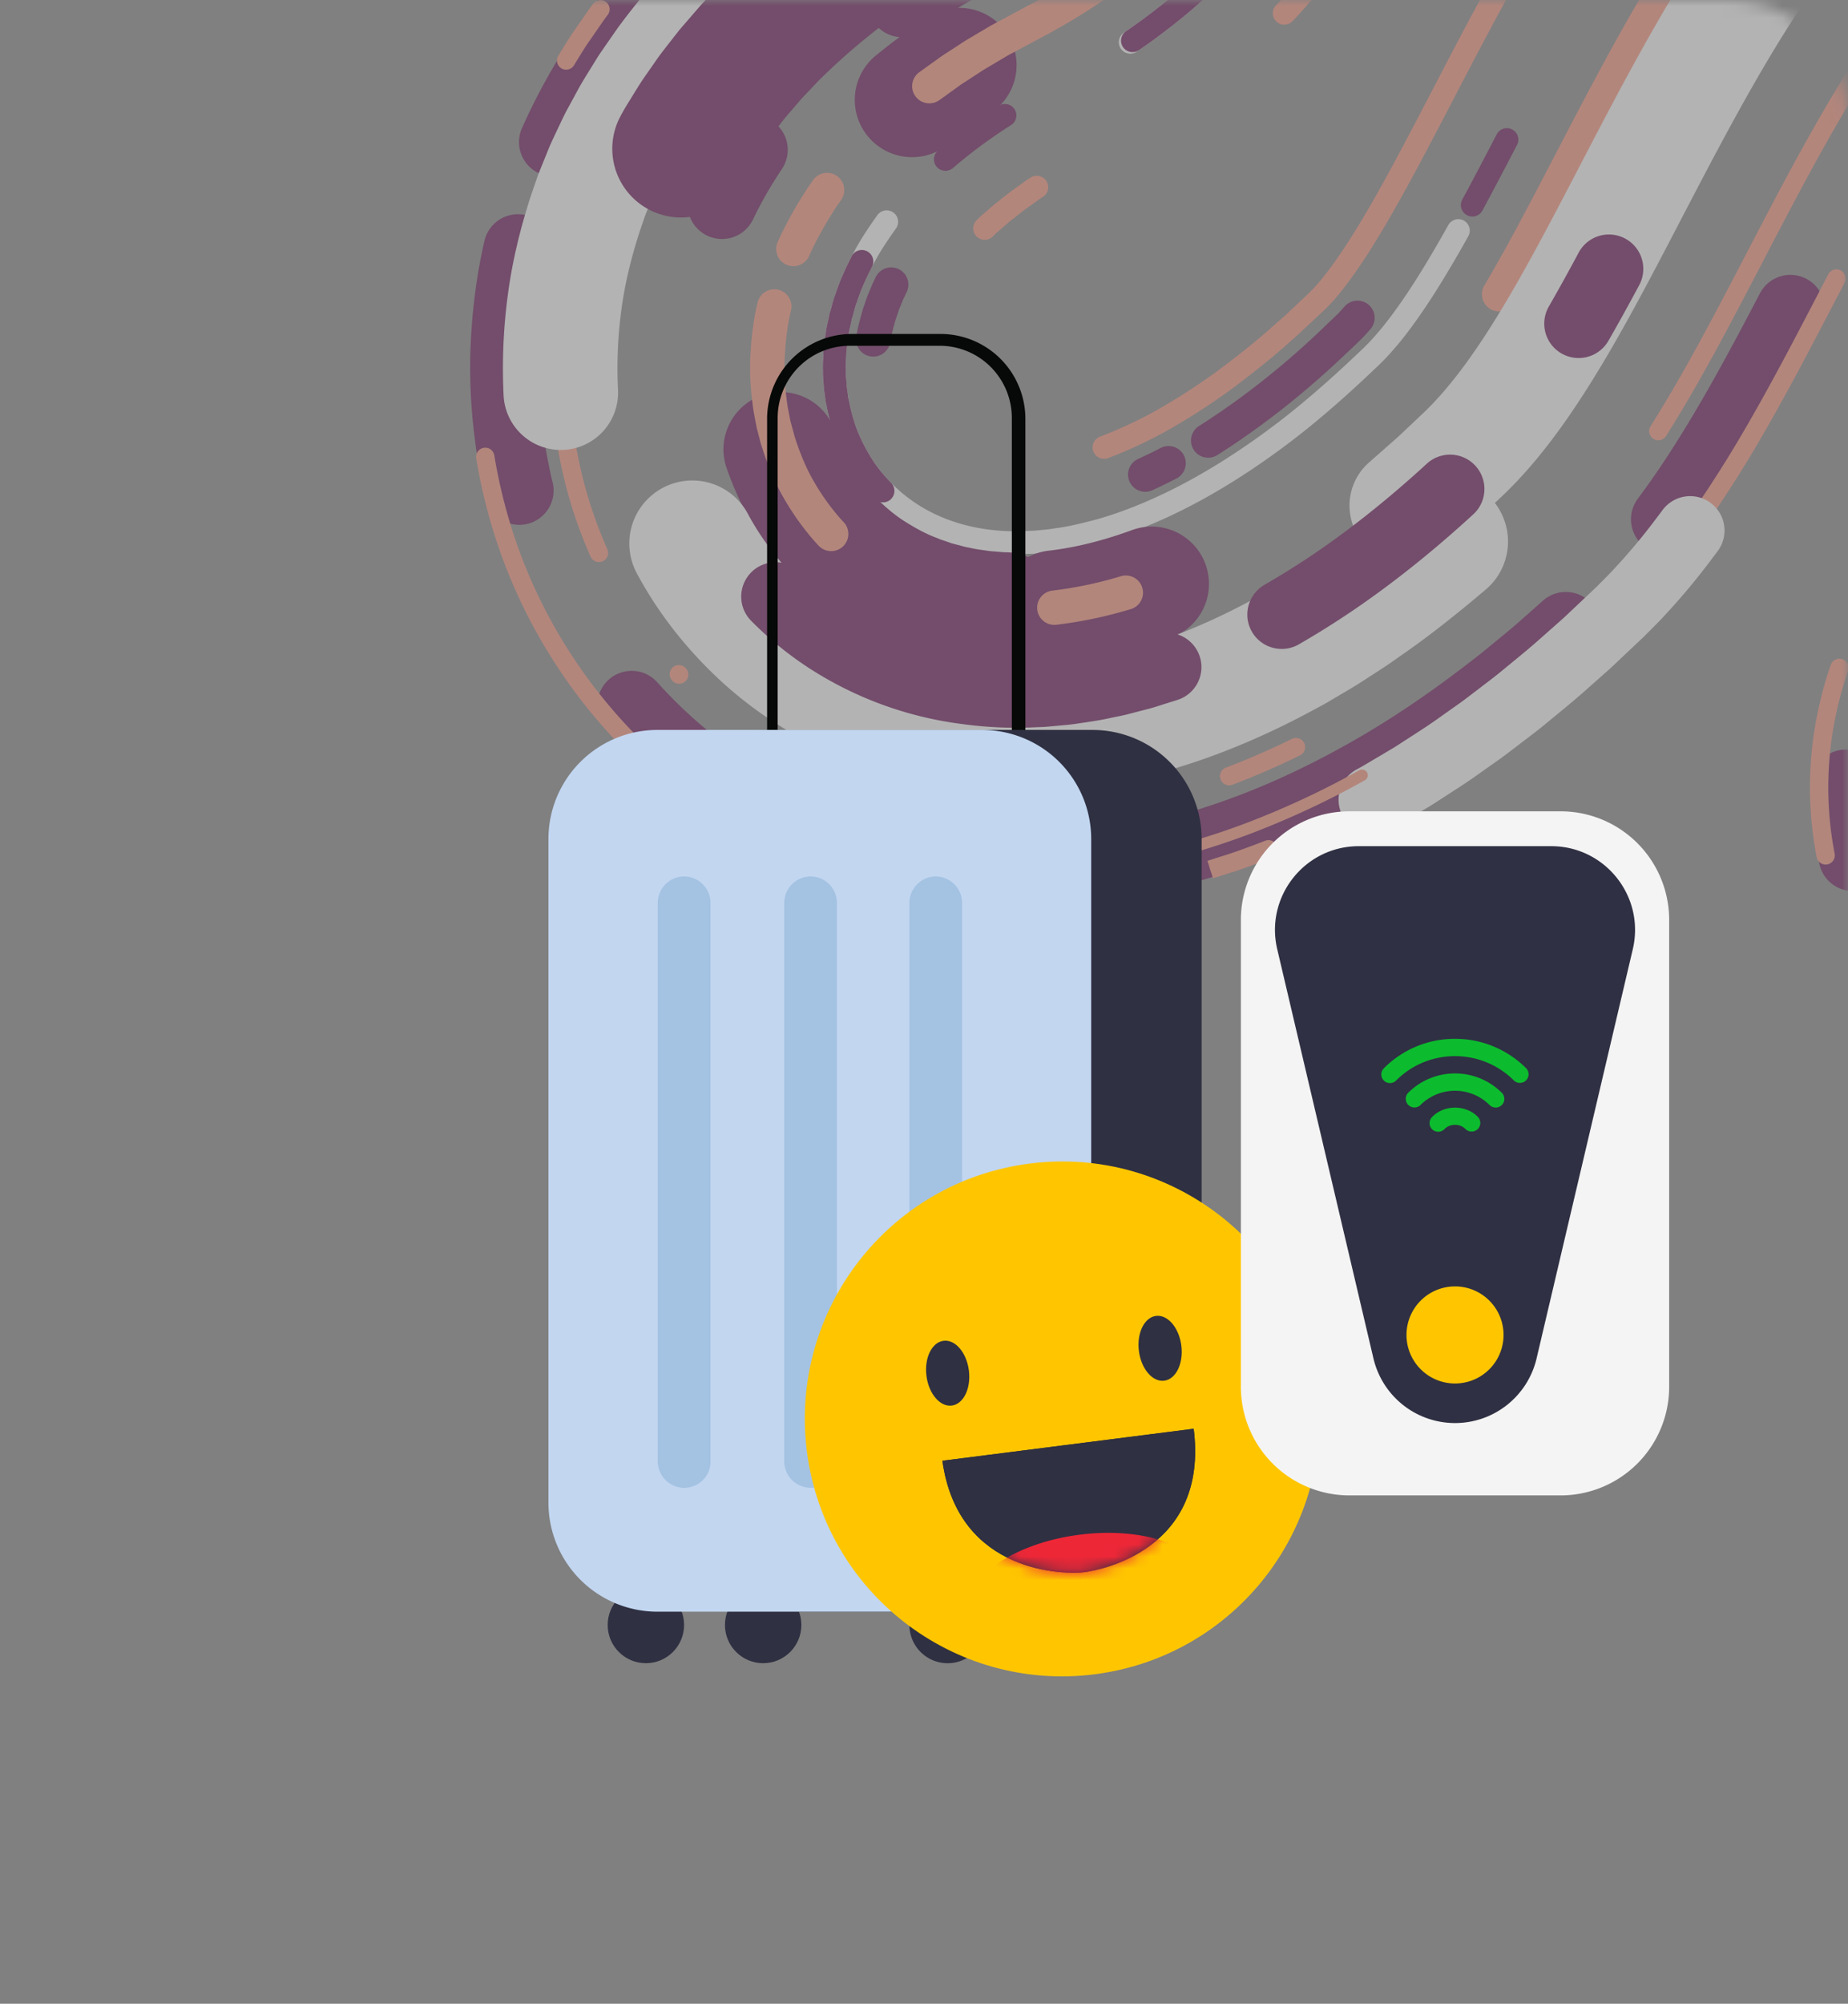 <svg width="155" height="168" viewBox="0 0 155 168" fill="none" xmlns="http://www.w3.org/2000/svg">
    <rect x="0" y="0" width="155" height="168" fill="#808080" stroke="none"/>
    <mask id="7rtlpcv6na" style="mask-type:alpha" maskUnits="userSpaceOnUse" x="0" y="0" width="155" height="168">
        <path d="M0 0h145c5.523 0 10 4.477 10 10v148c0 5.523-4.477 10-10 10H0V0z" fill="#FFC600"/>
    </mask>
    <g opacity=".4" fill-rule="evenodd" clip-rule="evenodd" mask="url(#7rtlpcv6na)">
        <path d="M94.803 4.501a.96.96 0 0 1-.54-1.755c6.137-4.17 10.952-9.322 13.923-14.897a.96.96 0 1 1 1.695.903c-3.117 5.85-8.144 11.238-14.539 15.583a.956.956 0 0 1-.539.166M143.922-15.743a.96.96 0 0 1-.734-1.578 71.696 71.696 0 0 1 3.322-3.692 64.601 64.601 0 0 1 4.697-4.41 56.422 56.422 0 0 1 5.336-3.985 54.008 54.008 0 0 1 2.825-1.734.96.96 0 1 1 .954 1.667 52.051 52.051 0 0 0-2.724 1.672 54.342 54.342 0 0 0-5.151 3.847 62.818 62.818 0 0 0-4.555 4.278 68.98 68.98 0 0 0-3.233 3.592.962.962 0 0 1-.737.343m87.446 29.433a.961.961 0 0 1-.943-1.151c.567-2.801.854-5.653.854-8.475 0-1.173-.05-2.359-.148-3.524a39.915 39.915 0 0 0-1.187-6.893 37.825 37.825 0 0 0-2.442-6.685c-2.019-4.29-4.976-8.274-8.552-11.526-3.353-3.053-7.316-5.538-11.78-7.386a48.774 48.774 0 0 0-6.284-2.105 56.957 56.957 0 0 0-6.264-1.235c-.99-.147-1.991-.248-2.958-.346l-.583-.048c-.861-.066-1.752-.134-2.606-.162a60.992 60.992 0 0 0-2.507-.066l-.546-.007c-.365.002-.759.01-1.152.017l-1.211.028-.797.044a47.31 47.31 0 0 0-2.395.178.96.96 0 1 1-.191-1.912c.834-.082 1.67-.144 2.485-.184l.837-.047 1.234-.027c.403-.008.808-.017 1.201-.018l.559.007c.834.01 1.696.021 2.565.068.876.028 1.789.098 2.671.166l.629.052c.989.1 2.013.204 3.04.356 2.235.315 4.415.746 6.473 1.277a50.749 50.749 0 0 1 6.536 2.19c4.668 1.932 8.819 4.536 12.336 7.74 3.762 3.418 6.872 7.611 8.996 12.124a39.653 39.653 0 0 1 2.564 7.02 41.868 41.868 0 0 1 1.243 7.222c.103 1.216.155 2.455.155 3.682 0 2.95-.3 5.93-.892 8.856a.96.96 0 0 1-.94.77M85.39 46.47c-.073 0-.145-.002-.217-.006-4.606-.008-8.596-1.519-11.538-4.371-.805-.79-1.44-1.545-1.948-2.313a16.339 16.339 0 0 1-1.437-2.673c-.367-.841-.655-1.791-.9-2.98a15.656 15.656 0 0 1-.326-3.098v-.256c0-2.11.384-4.258 1.142-6.387l.042-.125c.031-.098.063-.195.1-.292l.173-.411c.045-.105.083-.203.12-.3a8.67 8.67 0 0 1 .218-.517c.088-.18.164-.34.24-.501.166-.356.34-.724.558-1.096.578-1.114 1.318-2.185 1.968-3.102a.96.96 0 1 1 1.567 1.11c-.617.87-1.318 1.884-1.84 2.897l-.027.048c-.18.302-.33.622-.488.96-.082.174-.163.347-.249.52-.053.113-.105.247-.157.382-.046.117-.092.233-.142.348l-.159.38c-.015.04-.035.102-.055.166l-.057.173c-.687 1.926-1.033 3.858-1.033 5.746v.257c0 .861.097 1.774.287 2.713.217 1.051.466 1.88.783 2.606.356.84.782 1.633 1.273 2.37.434.656.986 1.31 1.689 2 2.58 2.5 6.118 3.825 10.23 3.825l.075.003c.13.01.266 0 .402-.008a7.99 7.99 0 0 1 .355-.014l.764-.036.477-.045c.414-.037.804-.073 1.195-.145l.053-.008c1.1-.14 2.225-.42 3.476-.747 2.272-.646 4.691-1.637 7.17-2.94 2.328-1.224 4.728-2.745 7.135-4.519 2.121-1.557 4.352-3.434 6.821-5.738l1.239-1.168.271-.275c.326-.323.666-.708 1.077-1.19.685-.81 1.454-1.85 2.283-3.085 1.054-1.575 2.192-3.46 3.477-5.76a.96.96 0 0 1 1.677.936c-1.31 2.347-2.474 4.274-3.559 5.894-.88 1.312-1.67 2.378-2.414 3.26-.447.522-.816.94-1.181 1.302l-.302.305-1.254 1.182c-2.528 2.36-4.816 4.283-6.997 5.885-2.483 1.83-4.966 3.402-7.379 4.67-2.596 1.365-5.14 2.406-7.559 3.094-1.279.334-2.509.642-3.714.797-.467.084-.912.124-1.342.163-.15.014-.3.027-.452.043l-.291.027-.63.018c-.11.002-.2.007-.29.012a7.292 7.292 0 0 1-.4.014m104.415 12.556a.961.961 0 0 1-.646-1.672 38.244 38.244 0 0 1 2.468-2.033l.968-.727 1.964-1.434 4.158-2.976c2.634-1.88 5.01-3.582 7.429-5.405a.962.962 0 0 1 1.156 1.535c-2.438 1.836-4.825 3.547-7.468 5.433l-4.149 2.97-1.946 1.42-.95.714a36.129 36.129 0 0 0-2.339 1.926.957.957 0 0 1-.645.25" fill="#fff"/>
        <path d="M76.5 13.178a4.803 4.803 0 0 1-3.042-8.521 54.012 54.012 0 0 1 4.416-3.241 4.803 4.803 0 0 1 5.29 8.017 44.264 44.264 0 0 0-3.628 2.66 4.782 4.782 0 0 1-3.036 1.085zm7.77 42.732c-.464 0-.856-.034-1.17-.062l-.227-.02c-.088-.008-.176-.014-.264-.02-.243-.018-.547-.04-.89-.086l-.105-.015c-.162-.025-.325-.048-.487-.07-.509-.071-1.082-.151-1.714-.298l-.952-.204-1.132-.307c-.355-.095-.668-.206-.898-.286-.069-.024-.137-.05-.207-.071l-.685-.232c-.151-.056-.3-.118-.447-.18l-.072-.03c-1.331-.51-2.638-1.176-4.106-2.093-1.248-.77-2.457-1.713-3.694-2.881l-.33-.316a8.605 8.605 0 0 1-.617-.63l-.803-.892c-.088-.11-.177-.218-.266-.327-.329-.401-.699-.854-1.069-1.401l-.025-.035c-.186-.257-.438-.606-.686-1.03-.04-.068-.084-.135-.126-.202a15.223 15.223 0 0 1-.41-.675l-.048-.086-.437-.807c-.182-.332-.317-.63-.416-.849-.028-.063-.055-.126-.086-.188l-.053-.111a24.582 24.582 0 0 1-.94-2.373 4.803 4.803 0 0 1 9.1-3.072c.161.477.347.947.551 1.397.063.132.124.264.184.398.028.061.054.122.084.183l.431.798c.05.082.102.162.153.243.087.137.173.275.257.414l.052.087c.02.031.11.158.178.25l.182.259c.124.188.336.446.56.72l.226.278.637.685.323.31c.756.711 1.457 1.263 2.142 1.685l.027.017c.949.593 1.742 1.002 2.495 1.287l.098.039c.079.031.157.064.236.097l.054.023.291.097c.15.048.3.1.449.153.072.025.144.052.217.074l1.074.286.665.138c.208.05.533.096.877.144.193.027.387.054.579.083.091.011.183.015.276.022.154.011.309.023.463.037l.17.015c.117.01.278.024.334.025a4.806 4.806 0 0 1 4.855 4.742 4.81 4.81 0 0 1-4.75 4.863h-.109z" fill="#5F004B"/>
        <path d="M88.486 55.746a4.803 4.803 0 0 1-.533-9.575c2.181-.247 4.535-.828 6.995-1.728a4.802 4.802 0 1 1 3.301 9.02c-3.176 1.162-6.277 1.92-9.218 2.253a4.88 4.88 0 0 1-.545.03M80.003-22.794a2.876 2.876 0 0 1-2.213-1.033c-.169-.202-.461-.388-.802-.508a4.028 4.028 0 0 0-.808-.194 5.502 5.502 0 0 0-.454-.042l-.051-.002c-.072-.005-.143-.005-.215-.006l-1.108-.002a2.881 2.881 0 0 1 .004-5.763h.004l1.132.002a11.157 11.157 0 0 1 1.434.098l.031.004a9.78 9.78 0 0 1 1.976.48c1.305.463 2.444 1.238 3.279 2.236a2.881 2.881 0 0 1-2.21 4.73m-33.59 37.588a2.881 2.881 0 0 1-2.63-4.054c1.196-2.689 2.65-5.316 4.442-8.033l.037-.055L49.508.855c.295-.408.597-.8.856-1.136a2.881 2.881 0 1 1 4.557 3.528 38.57 38.57 0 0 0-.726.962l-1.179 1.7c-1.608 2.44-2.907 4.788-3.97 7.175a2.882 2.882 0 0 1-2.634 1.71M160.04 10.961a2.881 2.881 0 0 1-2.426-4.433 83.053 83.053 0 0 1 2.188-3.26c.473-.672.964-1.34 1.451-1.979a2.881 2.881 0 1 1 4.58 3.498 57.91 57.91 0 0 0-1.323 1.806 77.236 77.236 0 0 0-2.039 3.037 2.88 2.88 0 0 1-2.431 1.331m26.748 17.802a2.881 2.881 0 0 1-1.693-5.215c2.643-1.916 4.72-3.487 6.535-4.944 2.351-1.887 4.313-3.625 5.997-5.31.398-.396.797-.809 1.26-1.306l.267-.297c.053-.067.107-.132.162-.196l.07-.092c.345-.45.641-.919.881-1.392l.018-.033c.578-1.103 1.018-2.455 1.238-3.808.11-.695.17-1.392.175-2.063-.001-.64-.05-1.295-.148-1.922a9.737 9.737 0 0 0-.418-1.669 7.482 7.482 0 0 0-.606-1.344 7.73 7.73 0 0 0-.813-1.165 8.11 8.11 0 0 0-1.072-1.02 9.246 9.246 0 0 0-.626-.458 2.88 2.88 0 1 1 3.21-4.786c.352.236.693.485 1.014.741a13.84 13.84 0 0 1 1.838 1.759l.02.024a13.387 13.387 0 0 1 1.422 2.026 13.17 13.17 0 0 1 1.07 2.37c.308.906.523 1.77.657 2.641.142.912.215 1.864.215 2.825-.008.98-.091 1.966-.247 2.955-.323 1.982-.951 3.9-1.818 5.556a14.87 14.87 0 0 1-1.393 2.212c-.121.17-.234.302-.305.386l-.603.688a53.931 53.931 0 0 1-1.398 1.449c-1.827 1.828-3.942 3.703-6.459 5.724-1.892 1.517-4.04 3.143-6.761 5.115a2.867 2.867 0 0 1-1.689.55M43.55 44.005a2.883 2.883 0 0 1-2.79-2.172l-.17-.685c-.309-1.471-.578-2.804-.746-4.21a46.999 46.999 0 0 1-.41-6.112c0-.801.022-1.604.066-2.387.15-2.886.533-5.667 1.138-8.253A2.881 2.881 0 1 1 46.25 21.5c-.527 2.253-.862 4.694-.995 7.253a36.69 36.69 0 0 0-.058 2.074c0 1.744.122 3.552.363 5.375l.004.035c.139 1.164.378 2.354.654 3.673l.127.504a2.882 2.882 0 0 1-2.795 3.592m96.128 2.416a2.882 2.882 0 0 1-2.307-4.606 70.486 70.486 0 0 0 2.731-3.944c2.264-3.508 4.086-6.84 5.615-9.687.569-1.063 1.164-2.189 1.871-3.54a2.882 2.882 0 1 1 5.107 2.67 400.978 400.978 0 0 1-1.899 3.594c-1.584 2.95-3.472 6.401-5.854 10.093a77.528 77.528 0 0 1-2.954 4.263 2.878 2.878 0 0 1-2.31 1.157m22.149 3.337a2.882 2.882 0 0 1-2.285-4.634c.123-.16.247-.32.372-.478.342-.445.692-.862 1.032-1.265l.355-.424.03-.036c.161-.187.327-.373.494-.559l.238-.266c.23-.26.5-.563.798-.87l.783-.821.755-.753c.382-.388.77-.751 1.145-1.103l.477-.45.051-.047a84.52 84.52 0 0 1 3.435-2.98c1.192-.989 2.454-1.965 3.543-2.8a97.22 97.22 0 0 1 1.824-1.37l.24-.176a2.882 2.882 0 0 1 3.411 4.645l-.238.175a91.77 91.77 0 0 0-1.721 1.292 115.55 115.55 0 0 0-3.396 2.684 78.942 78.942 0 0 0-3.198 2.773c-.161.153-.323.306-.486.458-.352.33-.685.643-.99.953l-.757.754-.734.772c-.194.2-.384.41-.627.684l-.263.294c-.133.15-.267.298-.397.448-.12.145-.241.29-.363.434-.316.375-.614.73-.879 1.076l-.028.036c-.112.141-.222.283-.331.425a2.879 2.879 0 0 1-2.29 1.13M57.351 66.22a2.87 2.87 0 0 1-1.843-.668 44.536 44.536 0 0 1-4.72-4.555 2.882 2.882 0 0 1 4.302-3.834 38.747 38.747 0 0 0 4.107 3.962 2.882 2.882 0 0 1-1.846 5.095m98.063 8.488a2.883 2.883 0 0 1-2.818-2.294 31.19 31.19 0 0 1-.657-6.72 2.881 2.881 0 1 1 5.763.068l-.002.308c0 1.716.181 3.455.539 5.168a2.883 2.883 0 0 1-2.825 3.47m-59.51.214a2.883 2.883 0 0 1-.587-5.703 56.57 56.57 0 0 0 6.337-1.723c3.808-1.273 7.571-2.97 11.506-5.188 3.301-1.862 6.556-4.042 9.951-6.662.136-.106.278-.215.42-.323.243-.184.485-.369.719-.558l1.585-1.303c.615-.505 1.197-.983 1.735-1.47l.655-.577c.395-.348.79-.696 1.181-1.047a2.881 2.881 0 1 1 3.848 4.29c-.404.363-.812.723-1.221 1.082l-.61.538a54.024 54.024 0 0 1-1.929 1.637l-1.599 1.313c-.29.236-.58.458-.871.68l-.387.296c-3.62 2.794-7.101 5.124-10.646 7.124-4.259 2.4-8.35 4.243-12.509 5.633a62.352 62.352 0 0 1-6.984 1.9c-.2.04-.398.06-.593.06m128.188 29.675h-.002a622.483 622.483 0 0 1-9.102-.061c-5.177-.084-9.479-.243-13.543-.503l-1.763-.128a71.713 71.713 0 0 1-1.818-.148l-1.81-.167-1.973-.214a41.311 41.311 0 0 1-1.457-.19l-2.734-.386c-.367-.054-.691-.115-1.004-.173-.149-.028-.298-.056-.448-.082l-1.533-.28c-.428-.077-.87-.157-1.338-.272l-2.909-.671a2.88 2.88 0 0 1-2.055-3.52 2.88 2.88 0 0 1 3.518-2.054l.129.033 2.674.61c.3.075.643.137 1.006.203l1.524.278c.149.026.319.058.489.09.257.047.513.096.771.134l2.723.385c.435.062.883.125 1.258.164l1.958.213 1.748.16c.506.049 1.041.093 1.694.139l1.743.126c3.945.252 8.16.409 13.241.49 3.201.05 6.354.059 9.016.06a2.882 2.882 0 0 1-.003 5.764m32.741-.002h-20.463a2.881 2.881 0 0 1 0-5.763h20.463a2.882 2.882 0 1 1 0 5.763" fill="#5F004B"/>
        <path d="M84.78-47.565c-.073 0-.147-.006-.221-.017a34.069 34.069 0 0 0-2.513-.3l-.343-.03c-.188-.016-.376-.032-.565-.044l-1.366-.066-1.109-.003a1.44 1.44 0 0 1 .001-2.881l1.217.004 1.413.069c.232.014.447.032.66.051l.321.027c.874.07 1.764.177 2.724.325a1.441 1.441 0 0 1-.218 2.865m-6.833 56.23a1.44 1.44 0 0 1-.842-2.61l1.07-.77c.124-.087.233-.166.342-.245.257-.187.524-.38.824-.567l1.114-.726.194-.127c.14-.093.279-.184.424-.27l1.749-1.037c.27-.164.55-.312.82-.455.138-.074.276-.147.412-.222L86.808.162c.502-.283 1.02-.575 1.518-.87l.345-.209a45.843 45.843 0 0 0 7.04-5.204c1.84-1.678 3.456-3.459 4.801-5.289 2.192-2.967 3.733-6.116 4.581-9.364a1.441 1.441 0 0 1 2.788.727c-.941 3.605-2.64 7.086-5.05 10.347-1.454 1.98-3.199 3.902-5.183 5.711a48.75 48.75 0 0 1-7.482 5.535l-.355.216c-.542.321-1.074.62-1.589.91l-.132.075-2.653 1.418a28.11 28.11 0 0 1-.445.239c-.245.13-.477.252-.687.38L82.543 5.83c-.102.06-.203.127-.303.194a16.95 16.95 0 0 1-.22.144l-1.147.747c-.215.133-.432.29-.661.457-.122.089-.244.177-.367.264l-1.058.76c-.254.183-.548.27-.84.27M66.545 22.318a1.441 1.441 0 0 1-1.316-2.027c.653-1.465 1.48-2.956 2.53-4.56l.02-.03.406-.587a1.44 1.44 0 1 1 2.37 1.64l-.396.572c-.959 1.466-1.71 2.819-2.296 4.136a1.441 1.441 0 0 1-1.318.856M198.69-28.352c-.109 0-.221-.013-.332-.04a54.484 54.484 0 0 0-5.884-1.022 1.441 1.441 0 0 1 .34-2.861 57.215 57.215 0 0 1 6.206 1.08 1.44 1.44 0 0 1-.33 2.843zm-44.078 10.131a1.44 1.44 0 0 1-.951-2.523 52.637 52.637 0 0 1 5.253-4.066 45.729 45.729 0 0 1 10.708-5.353 47.37 47.37 0 0 1 2.341-.727 1.442 1.442 0 0 1 .785 2.772c-.739.21-1.477.439-2.193.682a42.79 42.79 0 0 0-10.026 5.013 49.673 49.673 0 0 0-4.966 3.843c-.274.24-.613.36-.951.36zm-28.874 44.334a1.442 1.442 0 0 1-1.24-2.174 148.053 148.053 0 0 0 3.06-5.478c.985-1.84 1.985-3.76 2.951-5.617.566-1.086 1.135-2.179 1.711-3.275 2.935-5.584 6.429-12.056 10.765-18.197a86.918 86.918 0 0 1 2.157-2.92 1.44 1.44 0 1 1 2.281 1.76 85.071 85.071 0 0 0-2.085 2.823c-4.235 5.997-7.675 12.371-10.567 17.875a982.91 982.91 0 0 0-1.706 3.265 538.255 538.255 0 0 1-2.968 5.646c-1.22 2.278-2.182 4-3.118 5.584a1.44 1.44 0 0 1-1.241.708zm86.431 9.168a1.441 1.441 0 0 1-.968-2.509 85.755 85.755 0 0 0 3.036-2.883 70.283 70.283 0 0 0 1.867-1.937c.152-.159.311-.34.468-.516l.495-.563c.1-.124.202-.247.304-.37.217-.261.421-.509.605-.756l.016-.022a32.563 32.563 0 0 0 3.122-4.91c1.748-3.362 2.953-7.02 3.586-10.878.306-1.902.468-3.825.479-5.712V4.13a36.183 36.183 0 0 0-.581-6.467 1.441 1.441 0 0 1 2.834-.522 39.02 39.02 0 0 1 .629 6.99v.103a40.659 40.659 0 0 1-.516 6.165c-.684 4.164-1.986 8.112-3.872 11.74a35.413 35.413 0 0 1-3.388 5.331c-.228.309-.466.595-.696.873l-.301.365-.038.046-.511.581c-.192.217-.379.428-.54.595a73.25 73.25 0 0 1-1.927 2 89.548 89.548 0 0 1-3.137 2.978c-.275.25-.622.373-.966.373zM69.714 46.208c-.384 0-.766-.152-1.05-.454-.17-.181-.338-.366-.501-.554a22.452 22.452 0 0 1-2.398-3.395c-.632-1.08-1.188-2.334-1.696-3.824l-.264-.81-.33-1.278a52.88 52.88 0 0 0-.09-.468c-.101-.504-.205-1.024-.265-1.578a23.13 23.13 0 0 1-.205-3.02c0-.41.012-.822.038-1.22.084-1.558.278-2.951.59-4.245a1.44 1.44 0 1 1 2.8.674c-.27 1.123-.438 2.346-.514 3.74-.022.351-.033.7-.033 1.052 0 .848.06 1.72.184 2.662l.004.035c.045.43.133.87.226 1.337.03.148.06.297.088.446l.349 1.285.155.474c.44 1.29.917 2.371 1.455 3.292a19.562 19.562 0 0 0 2.088 2.96c.132.151.273.307.418.46a1.441 1.441 0 0 1-1.05 2.429zm18.713 6.183a1.441 1.441 0 0 1-.165-2.872 33.461 33.461 0 0 0 5.752-1.207 1.44 1.44 0 1 1 .83 2.759 36.356 36.356 0 0 1-6.249 1.31c-.056.007-.112.01-.168.01zm97.725 2.745a1.44 1.44 0 0 1-.919-2.55c.464-.384.96-.783 1.477-1.186.5-.393 1.003-.773 1.474-1.129l1.71-1.263a518.829 518.829 0 0 1 4.754-3.416c1.139-.812 2.286-1.63 3.436-2.46a285.448 285.448 0 0 0 3.695-2.706 1.442 1.442 0 0 1 1.723 2.31c-1.1.82-2.285 1.689-3.731 2.733-1.156.833-2.308 1.654-3.45 2.47-1.634 1.164-3.178 2.265-4.721 3.391l-1.692 1.25c-.469.354-.949.718-1.422 1.09-.498.388-.973.77-1.416 1.135a1.432 1.432 0 0 1-.918.331zm-1.242 21.622c-.242 0-.486-.061-.711-.189a16.426 16.426 0 0 1-.906-.555c-1.479-.98-2.711-2.166-3.667-3.526a12.982 12.982 0 0 1-.374-.577 1.44 1.44 0 1 1 2.46-1.502c.09.148.184.293.282.436.739 1.052 1.713 1.987 2.887 2.765.234.154.485.308.743.454a1.442 1.442 0 0 1-.714 2.694zm40.797 4.358h-.427a1.44 1.44 0 1 1 0-2.881H265.682a1.44 1.44 0 1 1 0 2.881h-39.975zM107.719 2.068a.96.96 0 0 1-.69-1.63l.271-.278 1.327-1.485.505-.607a45.85 45.85 0 0 0 1.922-2.487 43.034 43.034 0 0 0 3.207-5.24c1.888-3.663 3.15-7.458 3.75-11.28.623-3.934.561-7.857-.184-11.66-.784-3.92-2.226-7.559-4.284-10.814a.962.962 0 0 1 1.624-1.027c2.184 3.455 3.713 7.313 4.544 11.468.79 4.029.856 8.177.197 12.332-.631 4.024-1.957 8.016-3.939 11.861a44.917 44.917 0 0 1-3.358 5.484c-.572.785-1.252 1.7-2.005 2.596l-.536.641-1.378 1.542-.284.293a.958.958 0 0 1-.689.291zM82.588 20.107a.96.96 0 0 1-.666-1.653l.152-.148c.141-.149.314-.293.466-.42.07-.06.142-.12.21-.18l.712-.62c.21-.158.414-.32.619-.483.254-.203.518-.413.799-.619l.756-.54c.26-.19.522-.382.821-.565a.96.96 0 0 1 1.002 1.64c-.231.14-.45.3-.68.47l-.773.552c-.24.176-.478.365-.73.565-.209.166-.417.332-.631.494l-.621.543a9.538 9.538 0 0 1-.251.215c-.124.104-.241.202-.324.289l-.195.192a.957.957 0 0 1-.666.268M209.489-38.1a.957.957 0 0 1-.355-.069 60.632 60.632 0 0 0-3.115-1.138c-1.644-.552-3.369-1.028-5.594-1.54a117.56 117.56 0 0 1-.661-.137 44.835 44.835 0 0 0-2.074-.4l-1.383-.232-1.363-.188c-.65-.096-1.273-.158-1.931-.224a111.77 111.77 0 0 1-.77-.08 99.085 99.085 0 0 0-2.642-.192c-.253-.01-.526-.023-.799-.036-.597-.027-1.214-.056-1.797-.06l-.424-.006c-.721-.011-1.434-.023-2.238 0-3.921.066-7.684.474-11.195 1.212a.96.96 0 0 1-.395-1.88c3.629-.763 7.515-1.185 11.547-1.253a52.288 52.288 0 0 1 2.31 0l.414.006c.615.004 1.251.034 1.867.063.269.012.537.025.804.035.884.052 1.797.119 2.733.199.274.03.526.055.778.08.65.066 1.323.133 2.009.234l1.395.193 1.391.233c.713.114 1.446.267 2.156.415.225.047.451.095.675.14 2.313.533 4.094 1.024 5.8 1.597 1.167.394 2.218.778 3.214 1.175a.961.961 0 0 1-.357 1.853m-71.717 19.605a.96.96 0 0 1-.747-1.564c.43-.532.884-1.084 1.389-1.687a101.37 101.37 0 0 1 2.286-2.585.96.96 0 1 1 1.413 1.302 99.206 99.206 0 0 0-2.234 2.525 113.65 113.65 0 0 0-1.358 1.652.96.96 0 0 1-.749.357m99.672 34.856a.961.961 0 0 1-.937-1.177 49.442 49.442 0 0 0 1.274-11.118c0-1.918-.116-3.852-.344-5.75a45.757 45.757 0 0 0-3.319-12.491 43.99 43.99 0 0 0-7.015-11.311 44.68 44.68 0 0 0-8.361-7.531.96.96 0 1 1 1.098-1.576 46.624 46.624 0 0 1 8.721 7.856 45.92 45.92 0 0 1 7.324 11.81 47.688 47.688 0 0 1 3.46 13.014 50.32 50.32 0 0 1 .357 5.979 51.229 51.229 0 0 1-1.323 11.55.961.961 0 0 1-.935.745m-10.918 21.254a.96.96 0 0 1-.718-1.599l.706-.798c.295-.342.579-.692.881-1.063l.189-.232a44.871 44.871 0 0 0 1.622-2.177.961.961 0 0 1 1.575 1.1 46.823 46.823 0 0 1-1.701 2.282l-.195.24c-.297.365-.604.742-.923 1.113l-.718.812a.96.96 0 0 1-.718.322m-133.92.854a.96.96 0 0 1-.34-1.859 36.032 36.032 0 0 0 4.796-2.242 53.749 53.749 0 0 0 4.959-3.196c1.374-1.023 3.184-2.406 4.931-3.985l.927-.815 1.978-1.867-.015.016.053-.057c.043-.047.096-.1.15-.153.034-.033.069-.067.106-.108l.295-.322.32-.372c.432-.523.934-1.191 1.441-1.921a48.364 48.364 0 0 0 1.627-2.507c1.004-1.636 2.108-3.588 3.475-6.144.939-1.752 1.88-3.558 2.875-5.47 1.538-2.954 3.128-6.008 4.865-9.154a224.023 224.023 0 0 1 1.578-2.813.961.961 0 0 1 1.668.953c-.504.883-1.016 1.795-1.565 2.788-1.724 3.125-3.309 6.17-4.842 9.113a524.224 524.224 0 0 1-2.885 5.49c-1.386 2.59-2.508 4.572-3.53 6.239a50.635 50.635 0 0 1-1.689 2.603 30.783 30.783 0 0 1-1.55 2.061l-.361.42-.302.33a4.236 4.236 0 0 1-.179.184c-.03.03-.059.058-.089.09l-.043.046c-.012.014-.031.036-.099.098l-2.312 2.16-.619.546c-1.797 1.624-3.654 3.044-5.07 4.098a55.752 55.752 0 0 1-5.152 3.321 37.968 37.968 0 0 1-5.062 2.367.96.96 0 0 1-.34.062m132.739 30.039h-.002l-4.159-.005-4.185-.034c-3.117-.036-5.8-.1-8.204-.195a161.07 161.07 0 0 1-7.797-.47l-.494-.044c-.452-.04-.919-.082-1.365-.136l-.8-.089a12.056 12.056 0 0 1-.736-.114 7.645 7.645 0 0 1-1.492-.417c-.591-.236-1.086-.561-1.471-.963a3.55 3.55 0 0 1-.869-1.633 2.883 2.883 0 0 1-.09-.72c0-.398.079-.782.234-1.142.183-.445.473-.873.906-1.333a10.3 10.3 0 0 1 1.059-.95l.113-.09c.129-.1.262-.205.41-.307.029-.025.059-.049.092-.073l.701-.514a.96.96 0 0 1 1.135 1.55l-.683.501a1.047 1.047 0 0 1-.097.078l-.024.016c-.11.075-.225.165-.348.261l-.112.088a8.25 8.25 0 0 0-.851.76c-.264.282-.434.524-.531.759a.998.998 0 0 0-.05.652c.076.317.211.577.394.77.193.202.462.373.799.508.32.129.688.23 1.127.31.187.036.382.066.623.097l.779.087c.428.05.88.091 1.318.13l.496.045c2.265.198 4.785.35 7.699.463 2.387.095 5.052.158 8.148.194l4.175.034 4.153.005a.96.96 0 0 1-.001 1.92M75.318-20.457a.653.653 0 0 0-.102.079l.102-.079zm-12.8 9.702a.768.768 0 0 1-.472-1.376 77.124 77.124 0 0 1 2.879-2.128l.76-.537 2.334-1.526c.377-.253.763-.481 1.137-.702l.438-.262 1.566-.926c.79-.448 1.58-.871 2.344-1.28l.824-.442 1.05-.566c.054-.034.11-.065.168-.091.366-.206.702-.463.998-.764a.768.768 0 1 1 1.097 1.075c-.409.417-.874.77-1.383 1.051l-.064.034a.967.967 0 0 1-.139.084l-1.002.532c-.272.147-.548.295-.825.442-.755.404-1.537.822-2.297 1.255l-1.548.915-.444.265c-.372.22-.723.428-1.073.662l-2.315 1.513-.74.524a75.202 75.202 0 0 0-2.823 2.087.764.764 0 0 1-.47.161zm126.98 4.75a.802.802 0 0 1-.081-.003c-.361-.038-.729-.07-1.102-.098-.474-.042-.955-.06-1.464-.08l-.425-.016-.971-.013a2.897 2.897 0 0 0-.264.001l-.16.005-.694.017a.768.768 0 1 1-.06-1.535l.73-.019c.049 0 .09-.002.131-.004.109-.003.219-.007.358-.001l1.412.03c.507.019 1.03.038 1.532.084.377.027.759.06 1.136.1a.77.77 0 0 1-.078 1.533zM47.485 5.842a.769.769 0 0 1-.655-1.17l.16-.26c.112-.179.218-.35.323-.523.265-.43.538-.876.837-1.296L49.33.89c.143-.205.288-.401.434-.595a.769.769 0 0 1 1.227.926c-.136.179-.27.36-.4.547l-1.183 1.708c-.274.385-.522.79-.785 1.218-.109.176-.217.353-.326.527l-.156.254a.768.768 0 0 1-.656.367zm111.491 9.11a.768.768 0 0 1-.666-1.15c1.423-2.492 2.744-4.64 4.038-6.567 1.745-2.605 3.498-4.864 5.21-6.714.299-.325.603-.643.901-.944a.769.769 0 0 1 1.093 1.08c-.286.29-.577.594-.865.906-1.658 1.793-3.361 3.989-5.063 6.528-1.273 1.897-2.575 4.014-3.98 6.473a.767.767 0 0 1-.668.388zm7.964 23.942a.769.769 0 0 1-.516-1.337c.364-.33.79-.714 1.226-1.083 1.297-1.138 2.652-2.216 4.042-3.312l.677-.522c.468-.361.937-.723 1.41-1.079l1.735-1.282 2.418-1.756 4.611-3.294c2.576-1.84 5.572-4.007 8.274-6.138a99.574 99.574 0 0 0 3.135-2.576.769.769 0 1 1 1.002 1.165 100.78 100.78 0 0 1-3.185 2.617c-2.727 2.152-5.743 4.333-8.332 6.182l-4.606 3.292-2.409 1.747-1.724 1.276c-.464.348-.927.705-1.39 1.063l-.673.518c-1.365 1.076-2.703 2.141-3.982 3.263-.429.362-.842.735-1.196 1.057a.768.768 0 0 1-.517.2zm-8.785 10.017a.767.767 0 0 1-.644-1.186 40.798 40.798 0 0 1 1.739-2.475.769.769 0 1 1 1.224.93 39.103 39.103 0 0 0-1.673 2.38.768.768 0 0 1-.646.351zm-23.106 3.945a.767.767 0 0 1-.528-1.327l.884-.836a49.439 49.439 0 0 0 2.983-3.195c1.61-1.88 3.08-3.835 4.633-6.157a103.906 103.906 0 0 0 3.558-5.748c2.043-3.539 3.778-6.86 5.454-10.072l1.328-2.548a.769.769 0 0 1 1.363.71l-1.328 2.55c-1.684 3.226-3.426 6.562-5.486 10.13a105.715 105.715 0 0 1-3.611 5.832c-1.588 2.374-3.093 4.375-4.74 6.298a51.071 51.071 0 0 1-3.086 3.305l-.897.848a.765.765 0 0 1-.527.21zm-76.598 14.93a.765.765 0 0 1-.445-.142 42.568 42.568 0 0 1-5.499-4.661A44.985 44.985 0 0 1 42.042 46.52a46.229 46.229 0 0 1-2.099-8.091.768.768 0 0 1 1.517-.25 44.69 44.69 0 0 0 2.028 7.82 43.448 43.448 0 0 0 10.107 15.897 41.06 41.06 0 0 0 5.303 4.495.768.768 0 0 1-.447 1.394zm43.293 5.85-.243-.73-.225-.734.011-.004 1.882-.596c.975-.332 1.975-.7 2.957-1.087a.769.769 0 0 1 .565 1.43 68.025 68.025 0 0 1-3.042 1.117l-1.905.604zM84.43 76.16h-.015c-.551-.01-1.104-.028-1.655-.045l-.09-.006c-1.465-.102-2.98-.207-4.506-.45-3.254-.472-6.345-1.237-9.176-2.271a45.907 45.907 0 0 1-1.736-.665.769.769 0 0 1 .58-1.424c.553.225 1.119.442 1.68.644 2.736 1 5.723 1.738 8.883 2.197 1.47.233 2.884.332 4.381.436l.047.003c.54.017 1.082.034 1.622.044a.769.769 0 0 1-.015 1.537zM153.125 72.486a.768.768 0 0 1-.753-.62 30.741 30.741 0 0 1 .111-12.244c.288-1.372.653-2.69 1.083-3.913a.77.77 0 0 1 1.451.51 29.511 29.511 0 0 0-1.03 3.721 28.211 28.211 0 0 0-.553 3.833 29.179 29.179 0 0 0 .446 7.796.768.768 0 0 1-.755.917M84.893-17.921a.768.768 0 0 1-.625-1.215c.12-.167.234-.337.345-.51.925-1.45 1.414-2.995 1.414-4.468 0-.083-.002-.166-.005-.25a.768.768 0 0 1 1.536-.057c.004.103.006.205.006.307 0 1.767-.573 3.598-1.656 5.295-.125.195-.255.388-.39.576a.767.767 0 0 1-.625.322M50.238 47.126a.769.769 0 0 1-.703-.457 38.197 38.197 0 0 1-1.754-4.783 39.406 39.406 0 0 1-1.563-11.067c0-1.99.147-3.999.437-5.97.036-.215.067-.416.098-.617.076-.483.153-.982.262-1.476.146-.681.29-1.352.447-2.02l.008-.032.55-1.97c.14-.483.3-.947.456-1.396l.195-.57a46.433 46.433 0 0 1 3.395-7.4c.223-.406.47-.804.709-1.189.105-.169.21-.338.313-.509l.404-.648a.768.768 0 1 1 1.305.814l-.4.64c-.1.166-.208.34-.316.513-.24.386-.465.75-.676 1.132a44.964 44.964 0 0 0-3.282 7.15c-.06.181-.128.376-.195.57-.156.45-.303.874-.429 1.312l-.544 1.949c-.152.65-.294 1.308-.439 1.98-.099.45-.17.905-.244 1.386-.032.207-.064.413-.098.619a39.598 39.598 0 0 0-.419 5.732c0 3.65.505 7.229 1.502 10.636.454 1.556 1.02 3.1 1.682 4.59a.768.768 0 0 1-.701 1.081m6.728 10.203a.766.766 0 0 1-.556-.238l-.036-.038a.768.768 0 0 1 1.127-1.045l.022.022a.769.769 0 0 1-.557 1.299M167.804-7.268a.768.768 0 0 1-.469-1.377c.144-.111.288-.22.433-.329 3.673-2.742 7.579-4.443 11.94-5.2l.426-.08 1.243-.171 1.269-.124 1.286-.075.853-.015c.34-.015.796-.009 1.231-.002.201.004.401.008.597.008l.303.01a.768.768 0 0 1-.054 1.536l-.278-.01c-.181 0-.387-.003-.594-.007-.403-.007-.804-.014-1.158 0l-.856.016-1.23.072-1.205.119-1.183.164-.377.07c-4.128.718-7.819 2.327-11.295 4.921-.138.104-.276.208-.413.314a.764.764 0 0 1-.469.16m40.589 6.463a.767.767 0 0 1-.731-.533 15.428 15.428 0 0 0-.999-2.393 14.194 14.194 0 0 0-1.797-2.66.768.768 0 1 1 1.167-1 15.799 15.799 0 0 1 1.993 2.949c.435.835.805 1.721 1.098 2.633a.767.767 0 0 1-.731 1.004m-69.305 37.718a.769.769 0 0 1-.65-1.178c.593-.938 1.191-1.924 1.884-3.102 1.734-2.97 3.285-5.895 4.603-8.403.547-1.043 1.085-2.076 1.618-3.1.884-1.696 1.719-3.299 2.572-4.906 2.244-4.229 5.249-9.69 8.601-14.425.35-.496.706-.987 1.058-1.459a.768.768 0 1 1 1.232.92c-.344.46-.692.94-1.035 1.426-3.302 4.665-6.276 10.07-8.498 14.258-.851 1.603-1.684 3.203-2.567 4.897a906.767 906.767 0 0 1-1.621 3.104c-1.325 2.523-2.886 5.466-4.637 8.465a112.804 112.804 0 0 1-1.91 3.145.768.768 0 0 1-.65.358m21.468 23.043a.768.768 0 0 1-.736-.992l.089-.29c1.264-3.89 3.419-7.586 6.589-11.305 1.394-1.623 3.016-3.275 4.824-4.913 1.548-1.398 3.319-2.86 5.414-4.47l1.395-1.063 1.273-.94 1.922-1.401 3.758-2.69c.983-.7 1.952-1.392 2.907-2.08a.769.769 0 0 1 .898 1.248c-.957.69-1.929 1.382-2.912 2.082l-3.751 2.686-3.172 2.324-1.384 1.054c-2.06 1.584-3.8 3.02-5.318 4.39-1.758 1.594-3.335 3.2-4.686 4.773-3.035 3.56-5.094 7.084-6.293 10.772l-.082.27a.77.77 0 0 1-.735.545m-57.466 5.891a.77.77 0 0 1-.272-1.487 63.101 63.101 0 0 0 5.542-2.41.769.769 0 0 1 .679 1.38 64.827 64.827 0 0 1-5.677 2.467.773.773 0 0 1-.272.05m-19.97 3.367h-.04a43.337 43.337 0 0 1-7.38-1.024c-2.528-.627-4.524-1.276-6.298-2.047l-.743-.31c-.206-.093-.389-.18-.572-.268l-.288-.139a74.53 74.53 0 0 1-1.41-.694l-.029-.015-.537-.301c-.781-.436-1.589-.887-2.36-1.41a.769.769 0 0 1 .864-1.272c.715.486 1.458.9 2.245 1.34l.53.296c.452.23.909.451 1.366.673l.286.137c.172.083.344.166.517.244l.733.305c1.704.74 3.624 1.364 6.052 1.967 2.302.525 4.697.857 7.104.983a.768.768 0 0 1-.04 1.535m87.923 19.474a.764.764 0 0 1-.425-.129c-.332-.221-.633-.462-.925-.694l-.242-.193c-.105-.085-.203-.162-.301-.24-.283-.222-.576-.452-.853-.716-1.417-1.207-2.769-2.667-4.018-4.337-1.27-1.71-2.285-3.436-3.018-5.133a32 32 0 0 1-1.892-5.61l-.045-.19a.769.769 0 0 1 1.499-.34l.04.17a30.548 30.548 0 0 0 1.804 5.35c.691 1.599 1.646 3.222 2.845 4.834 1.183 1.584 2.461 2.963 3.797 4.1l.033.03c.229.219.486.421.758.635l.309.245.244.194c.278.222.541.432.817.616a.768.768 0 0 1-.427 1.408m24.948 8.07a.763.763 0 0 1-.084-.006l-.614-.066c-.421-.046-.898-.097-1.366-.165-.369-.053-.739-.104-1.109-.154a82.73 82.73 0 0 1-2.04-.297l-.981-.173a.767.767 0 1 1 .268-1.514l.97.173c.651.105 1.332.198 1.991.288.374.051.748.102 1.12.156.441.064.904.114 1.312.158l.615.067a.769.769 0 0 1-.082 1.532m81.556 1.057h-40.795a.768.768 0 0 1 0-1.537h40.795a.769.769 0 1 1 0 1.537m19.081 0h-6.843a.768.768 0 0 1 0-1.537h6.843a.768.768 0 0 1 0 1.537" fill="#FF8E75"/>
        <path d="M73.246 29.899a1.44 1.44 0 0 1-1.427-1.656c.118-.777.332-1.532.538-2.261l.07-.22c.051-.135.095-.27.14-.406.087-.261.185-.556.327-.866l.28-.682c.095-.191.188-.384.278-.577a1.441 1.441 0 0 1 2.612 1.217c-.093.199-.187.396-.285.592l-.257.633c-.08.17-.145.365-.22.59-.052.158-.104.315-.163.47l-.01.035c-.19.673-.37 1.308-.46 1.905a1.441 1.441 0 0 1-1.423 1.226m22.816 11.332a1.44 1.44 0 0 1-.597-2.754c.631-.286 1.275-.6 1.913-.931a1.441 1.441 0 0 1 1.33 2.556c-.684.356-1.374.692-2.052 1a1.437 1.437 0 0 1-.594.129M163.632-34.173a1.441 1.441 0 0 1-.567-2.766 54.79 54.79 0 0 1 4.69-1.756 1.44 1.44 0 1 1 .886 2.742 51.996 51.996 0 0 0-4.442 1.663c-.185.08-.378.117-.567.117m63.595 14.272a1.44 1.44 0 0 1-1.166-.591 39.138 39.138 0 0 0-5.224-5.847 42.247 42.247 0 0 0-4.481-3.57 43.77 43.77 0 0 0-4.794-2.857c-1.435-.748-3.008-1.442-4.954-2.186-1.491-.563-3.078-1.067-4.99-1.582a55.819 55.819 0 0 0-1.612-.394 1.44 1.44 0 1 1 .643-2.809c.57.13 1.144.27 1.706.417 2.018.544 3.691 1.075 5.277 1.674 2.057.787 3.727 1.525 5.259 2.324a46.685 46.685 0 0 1 5.104 3.044 45.331 45.331 0 0 1 4.786 3.812 42.055 42.055 0 0 1 5.609 6.276 1.442 1.442 0 0 1-1.163 2.29m8.067 24.311a1.44 1.44 0 0 1-1.44-1.406 43.486 43.486 0 0 0-1.337-9.736 41.433 41.433 0 0 0-1.857-5.573 1.441 1.441 0 0 1 2.662-1.104 44.39 44.39 0 0 1 1.986 5.962 46.416 46.416 0 0 1 1.427 10.381 1.441 1.441 0 0 1-1.406 1.476h-.035M101.34 38.376a1.44 1.44 0 0 1-.774-2.658c3.427-2.175 6.755-4.774 9.892-7.726l1.814-1.734.048-.054.09-.1c.119-.128.244-.268.372-.415a1.441 1.441 0 0 1 2.172 1.894c-.147.168-.29.328-.43.48l-.054.06c-.052.057-.103.114-.153.164l-.663.652-1.22 1.15c-3.271 3.078-6.744 5.79-10.323 8.062-.24.152-.507.225-.771.225m92.361 32.035c-.187 0-.378-.037-.561-.115a9.43 9.43 0 0 1-1.247-.637 6.758 6.758 0 0 1-1.955-1.79 6.487 6.487 0 0 1-.913-1.806 1.44 1.44 0 1 1 2.735-.907c.131.396.301.736.504 1.012a3.88 3.88 0 0 0 1.127 1.03c.27.165.561.313.873.445a1.44 1.44 0 0 1-.563 2.768m64.871 2.013h-32.517a1.44 1.44 0 1 1 0-2.881h32.517a1.44 1.44 0 1 1 0 2.881m11.718 0h-1.962a1.44 1.44 0 1 1 0-2.881h1.962a1.44 1.44 0 1 1 0 2.881" fill="#5F004B"/>
        <path d="M47.033 37.725a4.803 4.803 0 0 1-4.793-4.561 46.325 46.325 0 0 1 .363-8.504c.347-2.601.963-5.26 1.884-8.123l.025-.078c.207-.607.414-1.215.63-1.818l.072-.189.68-1.676c.234-.598.487-1.131.71-1.602l.18-.383c.068-.138.133-.276.198-.415.205-.435.437-.926.726-1.441l.88-1.618c.255-.45.514-.87.743-1.24l.265-.43.511-.825c.143-.227.293-.446.445-.664l.138-.2.033-.05 1.084-1.557c2.85-3.88 6.28-7.508 10.192-10.78 3.452-2.876 7.223-5.433 11.534-7.823l.057-.031 3.23-1.737c.125-.073.25-.143.377-.211l.147-.085a15.47 15.47 0 0 0 1.57-1.068c.98-.76 1.75-1.574 2.29-2.42.49-.763.767-1.552.787-2.228l.001-.045c.02-.52-.16-1.074-.482-1.48a4.802 4.802 0 1 1 7.532-5.96 11.861 11.861 0 0 1 2.55 7.78c-.074 2.425-.869 4.884-2.3 7.113-1.128 1.766-2.638 3.391-4.483 4.824-.77.599-1.61 1.172-2.492 1.702-.219.136-.412.24-.545.313l-1.048.574-2.561 1.375c-3.766 2.09-7.04 4.308-10.008 6.78-3.298 2.758-6.183 5.802-8.57 9.043l-.956 1.377-.182.265c-.07.1-.14.199-.206.302l-.45.724c-.096.159-.193.317-.291.475-.192.31-.373.602-.526.873l-.88 1.616c-.126.223-.272.53-.425.856-.077.163-.154.325-.232.486l-.153.325c-.182.385-.34.717-.456 1.014l-.022.057-.652 1.608c-.183.514-.359 1.032-.535 1.55-.736 2.296-1.225 4.398-1.495 6.421a36.73 36.73 0 0 0-.29 6.744 4.802 4.802 0 0 1-4.801 5.045M115.159 69.93a2.881 2.881 0 0 1-1.359-5.425c.384-.204.765-.431 1.169-.672.21-.124.42-.25.632-.373l1.354-.805.415-.266c.274-.179.569-.369.864-.559.911-.586 1.771-1.14 2.568-1.72l1.74-1.231c.372-.273.735-.551 1.099-.83l.498-.38c.184-.142.37-.283.556-.425a38.96 38.96 0 0 0 1.024-.797l1.61-1.322a63.527 63.527 0 0 0 2.324-1.993l.668-.59.752-.666c.128-.115.27-.25.411-.383l2.413-2.279.927-.933c.25-.25.473-.493.709-.75l.195-.213c.279-.304.542-.59.764-.854l.036-.041c1.152-1.313 2.123-2.588 2.921-3.662a2.881 2.881 0 1 1 4.626 3.437c-.863 1.162-1.917 2.546-3.199 4.008-.292.344-.601.68-.899 1.006l-.2.217c-.265.29-.54.588-.862.91l-1.028 1.034-2.445 2.309c-.174.165-.349.33-.529.491l-.778.69-.662.584a68.946 68.946 0 0 1-2.523 2.162l-1.579 1.297c-.401.327-.8.63-1.186.925l-.527.402-.517.395c-.4.306-.8.611-1.208.911l-.042.03-1.717 1.215c-.923.67-1.887 1.29-2.819 1.89l-.856.554-.551.352-1.443.859c-.198.115-.394.23-.589.347-.443.263-.9.536-1.402.803-.432.231-.897.34-1.355.34M85.539 66.424l-.16-.004c-.225-.006-.45-.01-.675-.014-.576-.01-1.17-.022-1.808-.058l-.123-.009-1.79-.147c-.221-.02-.442-.05-.662-.081l-.122-.018c-3.709-.478-7.255-1.468-10.537-2.942l-.043-.02c-3.51-1.613-6.644-3.692-9.313-6.18-2.823-2.636-5.139-5.618-6.884-8.866a5.283 5.283 0 1 1 9.308-5c1.198 2.23 2.807 4.295 4.783 6.14 1.835 1.71 4.022 3.157 6.498 4.297 2.33 1.044 4.868 1.748 7.544 2.093l.284.04.112.016 1.61.132c.414.022.862.03 1.335.039l.6.012.401-.013c.532-.017 1.037-.033 1.524-.06l.653-.059c.485-.043.943-.083 1.36-.136a39.734 39.734 0 0 0 7.745-1.818c2.409-.826 4.81-1.873 7.329-3.197l.991-.531c.249-.133.485-.259.65-.36l.069-.042 1.839-1.088c.335-.207.683-.434 1.051-.673.21-.137.421-.275.633-.41l.325-.212c.152-.097.304-.195.452-.296l.898-.632c2.34-1.607 4.537-3.411 6.378-4.964a5.282 5.282 0 1 1 6.814 8.075c-2.032 1.714-4.473 3.716-7.182 5.58l-.929.653c-.23.157-.464.309-.699.46l-.331.215-.59.383c-.422.275-.858.56-1.326.846l-.074.045-1.846 1.092c-.421.256-.814.466-1.161.651l-1.022.548c-2.971 1.563-5.95 2.86-8.854 3.855a50.325 50.325 0 0 1-9.825 2.3c-.62.08-1.2.131-1.762.18-.226.02-.453.04-.679.063l-.207.016c-.65.037-1.28.057-1.888.076l-.694.023z" fill="#fff"/>
        <path d="M117.994 47.188a4.802 4.802 0 0 1-3.173-8.409l2.465-2.173 2.327-2.2.243-.246c.129-.13.259-.26.385-.394l.26-.283c.133-.144.267-.288.396-.436 1.539-1.754 3.049-3.865 4.763-6.657 1.587-2.587 3.055-5.291 4.282-7.596a670.12 670.12 0 0 0 2.556-4.874c.538-1.033 1.076-2.067 1.618-3.099 3.193-6.085 5.997-11.15 9.298-16.086 4.083-6.098 8.252-10.89 12.749-14.65 2.663-2.224 5.48-4.112 8.374-5.614 1.349-.713 2.826-1.373 4.647-2.074 1.43-.546 2.972-1.024 4.868-1.51l.077-.02a46.82 46.82 0 0 1 10.013-1.282c3.359-.07 6.662.12 9.801.566 1.816.26 3.433.57 4.947.951 1.816.451 3.416.942 4.875 1.498 3.423 1.287 6.511 2.958 9.159 4.96a31.767 31.767 0 0 1 7.336 7.72c1.963 2.915 3.435 6.183 4.368 9.702a4.803 4.803 0 1 1-9.284 2.463c-.659-2.484-1.687-4.774-3.057-6.809a22.232 22.232 0 0 0-5.143-5.405c-1.924-1.454-4.2-2.678-6.778-3.648-1.114-.423-2.352-.801-3.804-1.162a38.537 38.537 0 0 0-3.975-.76 51.28 51.28 0 0 0-8.258-.473 37.247 37.247 0 0 0-7.93 1.013c-1.515.39-2.716.76-3.776 1.165-1.451.558-2.601 1.07-3.609 1.603l-.039.02c-2.282 1.183-4.52 2.685-6.653 4.467-3.784 3.164-7.358 7.294-10.925 12.62-3.065 4.583-5.725 9.395-8.776 15.21-.537 1.023-1.071 2.047-1.604 3.07-.845 1.622-1.718 3.3-2.595 4.95-1.296 2.435-2.853 5.3-4.576 8.108-2.006 3.268-3.823 5.796-5.718 7.955a30.86 30.86 0 0 1-.567.627l-.239.26-.06.065c-.192.204-.388.403-.586.602l-.256.26-.138.136-2.573 2.429-2.545 2.243a4.786 4.786 0 0 1-3.17 1.197z" fill="#fff"/>
        <path d="M209.704-14.234a2.869 2.869 0 0 1-1.781-.618c-1.738-1.37-3.742-2.55-5.956-3.51-2.657-1.141-5.644-1.968-8.87-2.453a2.881 2.881 0 0 1 .857-5.7c3.714.56 7.178 1.522 10.296 2.862 2.678 1.16 5.111 2.597 7.239 4.274a2.882 2.882 0 0 1-1.785 5.145m-56.756 9.31a2.882 2.882 0 0 1-2.235-4.699l.15-.184c2.713-3.307 5.438-6.028 8.336-8.327 3.202-2.545 6.648-4.572 10.241-6.022a40.232 40.232 0 0 1 11.568-2.776 50.413 50.413 0 0 1 1.801-.13 2.882 2.882 0 0 1 .311 5.755c-.529.028-1.068.067-1.6.115-3.424.301-6.76 1.102-9.922 2.38-3.079 1.243-6.045 2.99-8.815 5.192-2.576 2.042-5.015 4.482-7.459 7.461l-.138.17c-.569.7-1.4 1.064-2.238 1.064M75.681 3.122a2.881 2.881 0 0 1-1.634-5.257 67.403 67.403 0 0 1 5.962-3.638l2.51-1.342 1.12-.63 1.104-.66A37.31 37.31 0 0 0 88.8-11.31a2.882 2.882 0 0 1 3.668 4.446 43.127 43.127 0 0 1-4.705 3.367l-.038.022-1.228.736-1.235.692L82.742-.7a61.55 61.55 0 0 0-5.432 3.315 2.87 2.87 0 0 1-1.629.507M219.59 5.678a2.883 2.883 0 0 1-2.878-2.76 26.26 26.26 0 0 0-.627-4.725 2.882 2.882 0 0 1 5.62-1.278c.426 1.876.684 3.814.766 5.76a2.882 2.882 0 0 1-2.881 3.003M60.557 20.038a2.882 2.882 0 0 1-2.596-4.129 39.705 39.705 0 0 1 2.837-4.95 2.881 2.881 0 1 1 4.784 3.213 34.031 34.031 0 0 0-2.425 4.23 2.882 2.882 0 0 1-2.6 1.636m71.846 9.98a2.882 2.882 0 0 1-2.494-4.321 167.52 167.52 0 0 0 2.521-4.555 2.882 2.882 0 0 1 5.08 2.722 174.719 174.719 0 0 1-2.607 4.712 2.882 2.882 0 0 1-2.5 1.443m-24.9 24.39a2.882 2.882 0 0 1-1.436-5.382 66.967 66.967 0 0 0 5.839-3.78c2.573-1.856 5.187-4 7.769-6.37a2.88 2.88 0 1 1 3.898 4.244c-2.748 2.523-5.539 4.81-8.294 6.8a72.867 72.867 0 0 1-6.345 4.106 2.87 2.87 0 0 1-1.431.383m67.889 2.506a2.882 2.882 0 0 1-2.133-4.82l.114-.124c2.998-3.24 6.456-5.979 9.446-8.233l2.396-1.77 2.342-1.689 4.66-3.329c2.711-1.943 5.898-4.264 8.955-6.724l.184-.148a2.882 2.882 0 1 1 3.625 4.48l-.199.16c-3.164 2.547-6.432 4.927-9.211 6.92l-4.654 3.323-3.454 2.505-1.19.885c-2.771 2.09-5.98 4.627-8.654 7.517l-.094.103a2.875 2.875 0 0 1-2.133.944m-90.153 4.1c-1.577 0-3.2-.118-4.821-.348a30.707 30.707 0 0 1-12.26-4.462 28.869 28.869 0 0 1-5.16-4.164l-.052-.053a2.882 2.882 0 0 1 4.122-4.027l.063.064a23.083 23.083 0 0 0 4.117 3.316 24.922 24.922 0 0 0 9.96 3.617c1.848.263 3.652.348 5.377.258l.706-.026.644-.058c.177-.018.353-.034.53-.05.288-.025.56-.049.811-.081l.586-.087c.736-.107 1.43-.209 2.078-.357l.063-.013.76-.156c.182-.035.34-.07.482-.11l.048-.013 1.487-.385c.205-.049.452-.128.714-.213.162-.052.324-.104.487-.153.168-.054.336-.107.505-.159.165-.05.331-.102.495-.156a2.881 2.881 0 0 1 1.814 5.47c-.202.067-.404.13-.608.193-.15.046-.299.092-.448.14l-.068.022c-.138.041-.274.086-.411.13-.333.107-.71.228-1.126.327l-1.37.356c-.283.078-.58.147-.902.209l-.672.137c-.858.195-1.69.316-2.494.434-.195.028-.391.057-.586.087l-.058.008c-.378.05-.734.08-1.078.111l-.477.044-.92.08-.717.026a32.02 32.02 0 0 1-1.621.041m84.732 6.08a2.882 2.882 0 0 1-2.859-3.27c.06-.446.142-.9.243-1.347a2.882 2.882 0 0 1 5.623 1.261c-.065.288-.117.577-.156.86a2.881 2.881 0 0 1-2.851 2.495M101.28-47.463a.955.955 0 0 1-.557-.179 31.936 31.936 0 0 0-5.209-3.009.961.961 0 0 1 .803-1.745 33.878 33.878 0 0 1 5.522 3.19.96.96 0 0 1-.559 1.743M94.99 4.37a.96.96 0 0 1-.539-1.756l.195-.132c4.022-2.787 7.442-5.972 10.16-9.462a36.728 36.728 0 0 0 3.315-5.056.96.96 0 1 1 1.689.915 38.605 38.605 0 0 1-3.489 5.321c-2.837 3.644-6.399 6.963-10.587 9.865l-.207.14a.955.955 0 0 1-.537.165m-15.693 9.952a.96.96 0 0 1-.628-1.688 43.864 43.864 0 0 1 5.102-3.766.96.96 0 0 1 1.03 1.622 41.915 41.915 0 0 0-4.878 3.6.956.956 0 0 1-.626.232M199.248-34.471a.978.978 0 0 1-.211-.024c-.625-.14-1.27-.272-1.916-.394a62.11 62.11 0 0 0-6.1-.8l-1.518-.11-1.491-.067a37.084 37.084 0 0 0-1.478-.038l-.864-.012c-.199-.002-.399-.006-.617 0-2.016.01-4.117.138-6.265.38a.962.962 0 0 1-.216-1.908 60.262 60.262 0 0 1 7.125-.393l.862.012c.473.006 1.011.013 1.545.04l1.511.068 1.556.113c2.279.193 4.337.463 6.302.827.67.126 1.337.263 1.983.407a.96.96 0 0 1-.208 1.898m-49.905 12.967a.96.96 0 0 1-.659-1.66l.292-.275c3.245-3.04 6.777-5.652 10.496-7.763a49.138 49.138 0 0 1 6.843-3.23.96.96 0 0 1 .686 1.795 47.197 47.197 0 0 0-6.578 3.104c-3.59 2.038-6.999 4.56-10.134 7.497l-.287.27a.957.957 0 0 1-.659.262m81.158 38.719a.96.96 0 0 1-.923-1.228l.089-.31a42.291 42.291 0 0 0 1.185-5.62.96.96 0 1 1 1.902.27c-.283 2.003-.7 3.98-1.239 5.876l-.092.318a.96.96 0 0 1-.922.694m-107.009.941a.96.96 0 0 1-.845-1.417c.531-.983 1.062-1.986 1.596-3 .429-.817.86-1.643 1.294-2.475a.96.96 0 1 1 1.703.888c-.435.835-.867 1.662-1.297 2.48a337.857 337.857 0 0 1-1.605 3.02.962.962 0 0 1-.846.504M74.058 42.12a.957.957 0 0 1-.687-.29 14.118 14.118 0 0 1-1.688-2.054 16.603 16.603 0 0 1-1.416-2.625c-.36-.83-.646-1.759-.897-2.92l-.01-.048c-.013-.08-.03-.16-.048-.24a4.645 4.645 0 0 1-.095-.536 20.75 20.75 0 0 0-.094-.678l-.01-.09c-.009-.15-.022-.299-.034-.448-.026-.314-.053-.638-.053-.981v-.097a6.935 6.935 0 0 1-.008-.347c0-.238.011-.477.023-.717.007-.162.015-.323.018-.485l.007-.096c.019-.157.035-.313.05-.47.035-.35.07-.713.144-1.093.044-.36.12-.7.195-1.03.04-.179.082-.358.115-.538l.029-.113c.056-.18.106-.361.155-.543.09-.33.184-.672.32-1.026.377-1.174.921-2.308 1.355-3.166a.96.96 0 1 1 1.715.866c-.405.801-.913 1.857-1.249 2.911l-.02.059c-.106.27-.184.558-.268.863-.05.187-.102.374-.16.56-.035.184-.076.368-.118.551-.069.305-.134.593-.165.863l-.012.08c-.06.301-.091.614-.124.946-.016.155-.031.31-.05.464-.003.162-.011.325-.019.488-.01.21-.02.418-.02.626 0 .09.002.182.008.273l.002.038-.002.133c0 .263.023.534.046.821.013.15.025.298.035.447.036.238.07.476.099.715.01.11.034.215.061.338.023.104.046.209.064.315.223 1.026.47 1.834.779 2.544.35.818.771 1.599 1.253 2.324.387.584.866 1.165 1.461 1.774a.96.96 0 0 1-.687 1.632m113.985 18.71a.96.96 0 0 1-.736-1.577c.178-.212.365-.424.574-.649 1.196-1.274 2.516-2.338 3.65-3.21.209-.164.428-.327.647-.49l.296-.22c.08-.062.284-.213.502-.372l1.31-.957 4.071-2.916a497.07 497.07 0 0 0 5.477-3.944.96.96 0 0 1 1.136 1.548 485.25 485.25 0 0 1-5.497 3.96l-5.361 3.857c-.204.15-.396.29-.454.337l-.336.25c-.205.153-.412.306-.613.464-1.08.83-2.325 1.833-3.424 3.005-.183.197-.349.384-.505.57a.958.958 0 0 1-.737.345" fill="#5F004B"/>
        <path d="M94.1 72.876a.48.48 0 0 1-.083-.954c3.49-.612 7.052-1.602 10.588-2.944a71.798 71.798 0 0 0 9.397-4.393.48.48 0 1 1 .468.838 72.702 72.702 0 0 1-9.524 4.453c-3.593 1.363-7.214 2.37-10.763 2.992a.479.479 0 0 1-.084.008" fill="#FF8E75"/>
        <path d="M57.114 18.235a5.763 5.763 0 0 1-5.111-8.417c.283-.548.576-1.019.811-1.397.076-.122.152-.244.226-.367l.194-.315c.27-.438.574-.933.947-1.456l1.045-1.5c.259-.348.523-.69.788-1.032l.978-1.249L58.808.4l1.894-1.984.59-.565c3.312-3.2 7.062-6.099 11.129-8.601a5.764 5.764 0 0 1 6.04 9.817 53.787 53.787 0 0 0-9.179 7.091l-.513.492-1.503 1.582L65.84 9.89l-.713.919c-.202.26-.404.521-.602.785l-.956 1.376c-.145.201-.326.496-.518.808l-.146.237c-.099.165-.2.327-.301.49-.15.241-.292.47-.37.619a5.762 5.762 0 0 1-5.12 3.11" fill="#5F004B"/>
    </g>
    <circle cx="54.173" cy="136.243" r="3.204" fill="#2F3042"/>
    <circle cx="64.009" cy="136.243" r="3.204" fill="#2F3042"/>
    <path d="M82.688 136.243a3.205 3.205 0 1 1-3.205-3.204 3.363 3.363 0 0 1 3.204 3.204zM92.522 136.243a3.205 3.205 0 1 1-6.41 0 3.205 3.205 0 0 1 6.41 0z" fill="#2F3042"/>
    <path fill-rule="evenodd" clip-rule="evenodd" d="M64.34 92.309h21.663V35.066A7.122 7.122 0 0 0 78.93 28h-7.517a7.122 7.122 0 0 0-7.073 7.066V92.31zm20.527-.996H65.226V35.067a6.056 6.056 0 0 1 6.076-6.077h7.489a6.056 6.056 0 0 1 6.076 6.077v56.246z" fill="#060907"/>
    <path d="M64.45 61.2h27.186a9.15 9.15 0 0 1 9.15 9.17v55.588a9.151 9.151 0 0 1-9.17 9.17H64.45a9.147 9.147 0 0 1-9.17-9.17V70.369a9.295 9.295 0 0 1 9.17-9.17z" fill="#2F3042"/>
    <path d="M55.17 61.2h27.185a9.15 9.15 0 0 1 9.17 9.17v55.588a9.148 9.148 0 0 1-9.17 9.17H55.17a9.147 9.147 0 0 1-9.17-9.17V70.369a9.15 9.15 0 0 1 9.17-9.17z" fill="#C2D6F0"/>
    <path d="M57.378 124.74a2.22 2.22 0 0 1-2.208-2.207V75.699a2.222 2.222 0 0 1 2.208-2.215 2.222 2.222 0 0 1 2.214 2.215v46.965a2.2 2.2 0 0 1-2.214 2.076zM67.987 124.74a2.214 2.214 0 0 1-2.207-2.207V75.699c0-1.22.987-2.21 2.207-2.215a2.215 2.215 0 0 1 2.208 2.215v46.965a2.194 2.194 0 0 1-2.207 2.076zM78.487 124.74a2.214 2.214 0 0 1-2.208-2.207V75.699c0-1.22.987-2.21 2.208-2.215a2.222 2.222 0 0 1 2.207 2.215v46.965a2.2 2.2 0 0 1-2.207 2.076z" fill="#A4C2E2"/>
    <circle cx="89.088" cy="118.966" r="21.583" transform="rotate(-7.254 89.088 118.966)" fill="#FFC600"/>
    <ellipse cx="97.304" cy="113.045" rx="1.794" ry="2.738" transform="rotate(-7.254 97.304 113.045)" fill="#2F3042"/>
    <ellipse cx="79.485" cy="115.131" rx="1.794" ry="2.738" transform="rotate(-7.254 79.485 115.131)" fill="#2F3042"/>
    <path d="m79.041 122.473 21.078-2.683c1.285 10.102-7.756 11.846-9.179 12.027-1.422.181-10.564.271-11.898-9.344z" fill="#2F3042"/>
    <path d="m79.041 122.473 21.078-2.683c1.285 10.102-7.756 11.846-9.179 12.027-1.422.181-10.564.271-11.898-9.344z" fill="#2F3042"/>
    <mask id="zhilpu2wpb" style="mask-type:alpha" maskUnits="userSpaceOnUse" x="79" y="119" width="22" height="13">
        <path d="m79.041 122.473 21.078-2.683c1.285 10.102-7.756 11.846-9.179 12.027-1.422.181-10.564.271-11.898-9.344z" fill="#fff"/>
    </mask>
    <g mask="url(#zhilpu2wpb)">
        <path fill-rule="evenodd" clip-rule="evenodd" d="M101.532 132.874c-.388-3.041-5.302-4.924-10.978-4.202-5.676.723-9.964 3.766-9.575 6.818l20.553-2.616z" fill="#EE2737"/>
    </g>
    <path d="M130.892 125.378h-17.706a9.108 9.108 0 0 1-9.108-9.108V77.132a9.108 9.108 0 0 1 9.108-9.109h17.706A9.108 9.108 0 0 1 140 77.132v39.138a9.108 9.108 0 0 1-9.108 9.108z" fill="#F4F4F4"/>
    <path d="M122.039 119.313a7.03 7.03 0 0 1-6.842-5.42l-8.07-34.31c-1.037-4.412 2.31-8.638 6.842-8.638h16.139c4.532 0 7.88 4.226 6.842 8.638l-8.07 34.31a7.027 7.027 0 0 1-6.841 5.42z" fill="#2F3043"/>
    <path d="M122.039 115.995a4.07 4.07 0 1 0 0-8.14 4.07 4.07 0 0 0 0 8.14z" fill="#FFC600"/>
    <path d="M116.582 90.605a.523.523 0 0 1-.369-.892 8.182 8.182 0 0 1 5.826-2.412c2.194 0 4.263.856 5.826 2.411a.523.523 0 0 1-.737.741 7.174 7.174 0 0 0-5.089-2.107 7.147 7.147 0 0 0-5.087 2.106.52.52 0 0 1-.37.153z" fill="#0CBC2E" stroke="#0CBC2E" stroke-width=".407" stroke-miterlimit="10"/>
    <path d="M125.45 92.656a.524.524 0 0 1-.368-.151 4.298 4.298 0 0 0-3.043-1.257 4.298 4.298 0 0 0-3.043 1.257.523.523 0 0 1-.737-.742 5.34 5.34 0 0 1 3.779-1.56c1.422 0 2.765.554 3.78 1.56a.523.523 0 0 1-.368.893zM123.433 94.671a.517.517 0 0 1-.373-.157c-.532-.545-1.508-.545-2.04 0a.523.523 0 1 1-.747-.731c.929-.95 2.604-.95 3.534 0a.523.523 0 0 1-.374.888z" fill="#0CBC2E" stroke="#0CBC2E" stroke-width=".407" stroke-miterlimit="10"/>
</svg>
